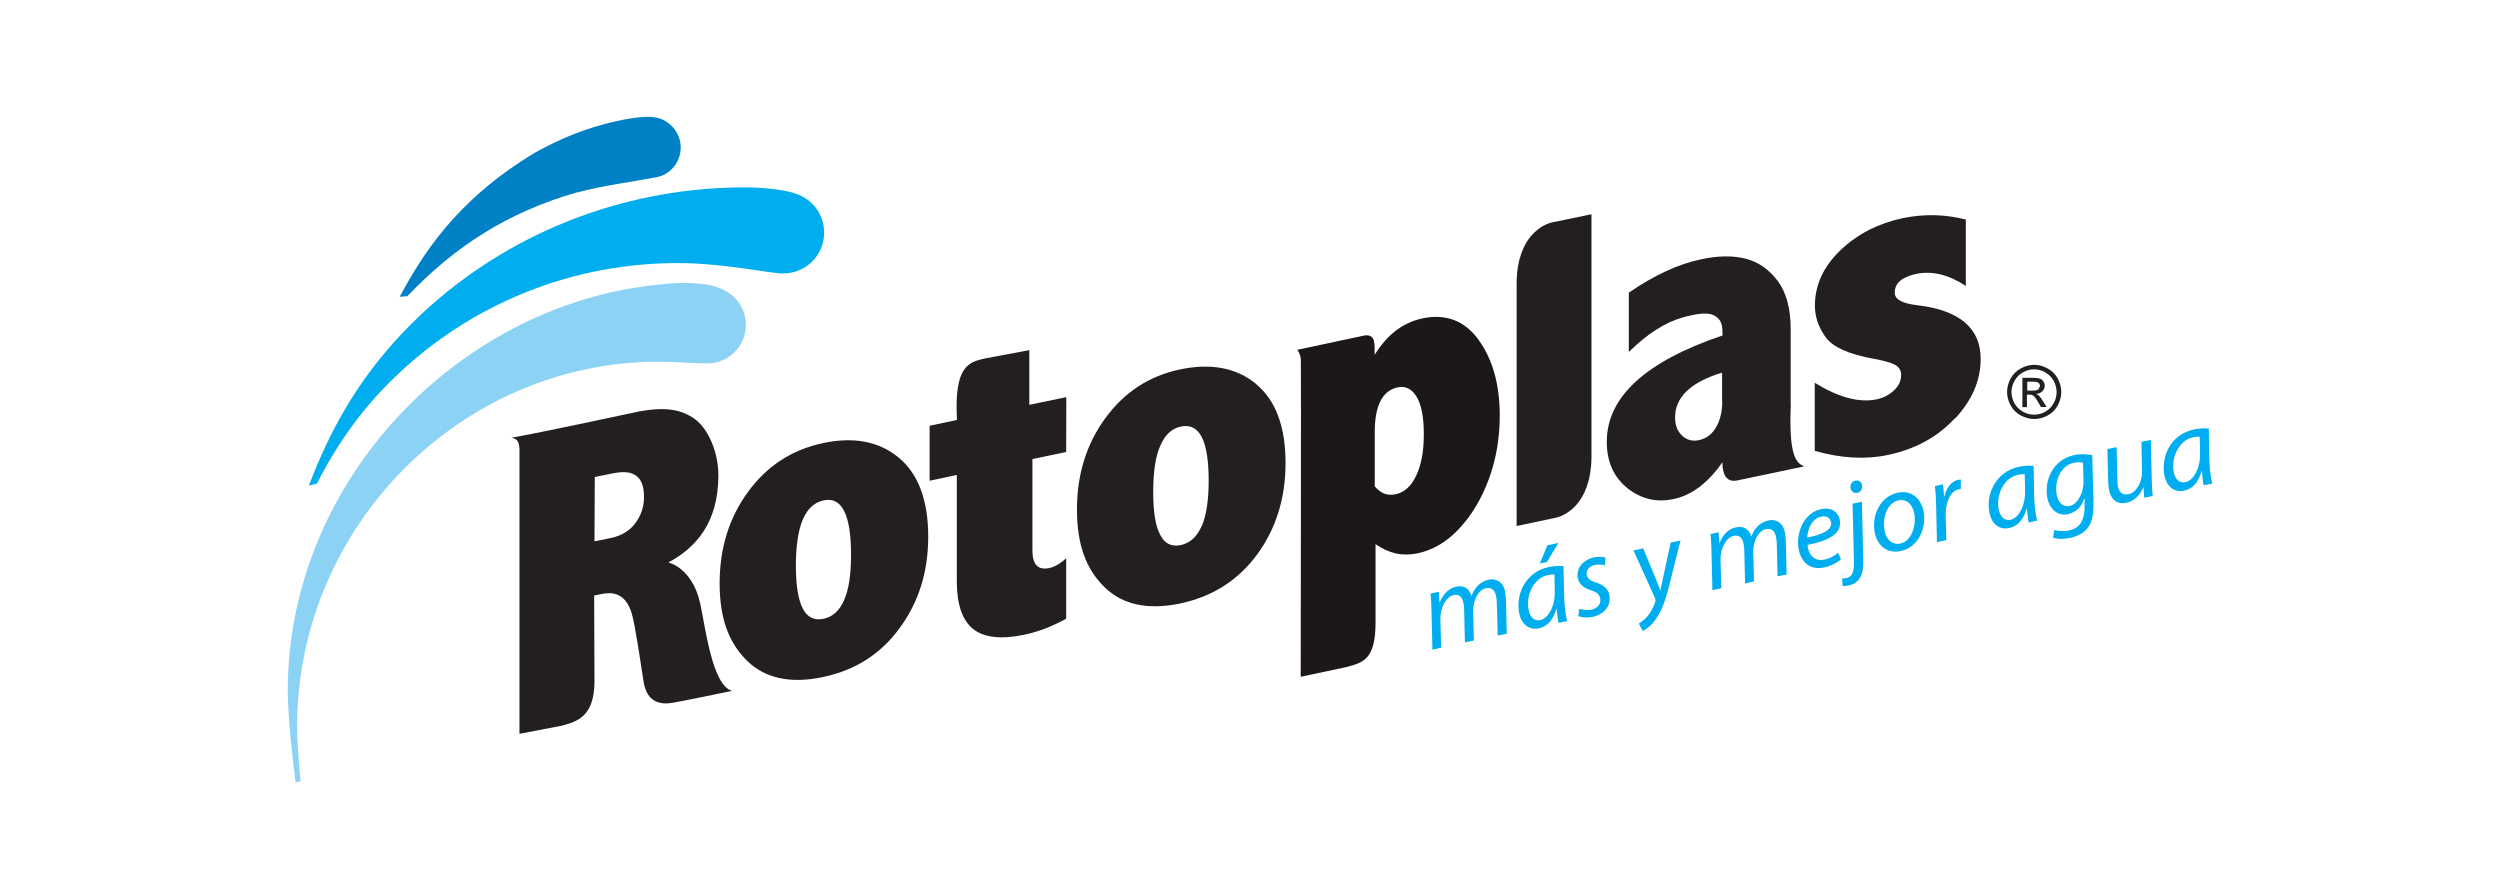 <?xml version="1.0" encoding="UTF-8"?> <svg xmlns="http://www.w3.org/2000/svg" width="278" height="99" viewBox="0 0 278 99" fill="none"><g clip-path="url(#clip0_485_485)"><path d="M159.285 72.252L159.18 67.823C159.163 67.128 159.128 66.52 159.076 65.999L159.997 65.808L160.066 66.971H160.101C160.483 66.016 161.144 65.408 161.943 65.234C162.864 65.043 163.42 65.53 163.628 66.277C163.976 65.286 164.653 64.661 165.557 64.453C166.252 64.314 167.103 64.592 167.346 65.721C167.398 66.016 167.451 66.415 167.468 66.763L167.555 70.463L166.547 70.671L166.443 67.058C166.443 66.832 166.408 66.52 166.356 66.259C166.217 65.634 165.887 65.269 165.227 65.408C164.48 65.564 163.785 66.624 163.819 68.014L163.889 71.227L162.898 71.436L162.812 67.77C162.812 67.493 162.777 67.249 162.725 67.023C162.62 66.52 162.36 66.016 161.613 66.172C160.866 66.329 160.136 67.527 160.171 68.865L160.258 72.009" fill="#00AEEF"></path><path d="M173.306 69.264C173.219 68.9 173.167 68.326 173.097 67.683H173.08C172.68 69.073 171.968 69.699 171.099 69.872C170.039 70.098 169.188 69.403 168.945 68.257C168.51 66.172 169.57 63.636 172.194 63.063C172.767 62.941 173.427 62.907 173.862 62.959L173.931 66.224C173.949 67.319 174.105 68.396 174.261 69.073M172.854 63.879C172.698 63.879 172.454 63.879 172.107 63.949C170.561 64.279 169.64 66.19 169.987 67.84C170.126 68.517 170.508 69.125 171.29 68.952C172.159 68.76 172.923 67.44 172.889 65.773L172.854 63.879ZM173.306 60.353L172.02 62.49L171.221 62.663L172.072 60.631L173.323 60.37L173.306 60.353Z" fill="#00AEEF"></path><path d="M175.634 67.683C175.964 67.805 176.52 67.892 177.006 67.788C177.701 67.631 178.049 67.093 177.945 66.554C177.84 66.085 177.58 65.842 176.867 65.616C176.086 65.391 175.599 64.922 175.46 64.314C175.234 63.271 175.964 62.264 177.232 61.986C177.771 61.864 178.292 61.916 178.553 62.021L178.431 62.872C178.188 62.785 177.771 62.733 177.337 62.82C176.711 62.959 176.346 63.428 176.45 63.949C176.537 64.383 176.885 64.591 177.493 64.783C178.24 65.008 178.813 65.443 178.952 66.12C179.23 67.388 178.344 68.326 177.076 68.604C176.433 68.726 175.808 68.656 175.495 68.5" fill="#00AEEF"></path><path d="M182.723 60.978L184.008 64.088C184.286 64.748 184.46 65.182 184.616 65.617H184.651C184.738 65.2 184.808 64.731 184.981 64.018L185.78 60.336L186.875 60.093L185.607 65.147C185.242 66.589 184.86 67.77 184.199 68.743C183.678 69.56 183.001 70.011 182.67 70.168L182.236 69.334C182.479 69.177 182.879 68.917 183.209 68.517C183.539 68.118 183.869 67.545 184.078 66.885V66.607L181.645 61.204" fill="#00AEEF"></path><path d="M190.419 65.617L190.315 61.187C190.298 60.492 190.263 59.884 190.211 59.38L191.114 59.189L191.184 60.353H191.219C191.601 59.398 192.261 58.79 193.06 58.633C193.981 58.442 194.537 58.929 194.746 59.676C195.093 58.686 195.771 58.06 196.674 57.869C197.369 57.713 198.221 58.008 198.464 59.137C198.533 59.415 198.568 59.832 198.585 60.179L198.672 63.879L197.665 64.088L197.578 60.492C197.578 60.249 197.543 59.936 197.491 59.693C197.352 59.068 197.039 58.703 196.361 58.842C195.614 58.998 194.919 60.058 194.972 61.447L195.041 64.661L194.051 64.87L193.964 61.187C193.964 60.926 193.929 60.683 193.877 60.44C193.773 59.936 193.512 59.432 192.765 59.589C192 59.745 191.288 60.944 191.323 62.281L191.41 65.408" fill="#00AEEF"></path><path d="M204.719 62.194C204.336 62.542 203.641 62.924 202.842 63.098C201.244 63.445 200.323 62.49 200.027 61.17C199.645 59.363 200.549 57.035 202.495 56.618C203.641 56.375 204.406 56.914 204.58 57.782C204.91 59.363 203.224 60.162 201 60.596C201 60.857 201.157 61.413 201.365 61.708C201.713 62.194 202.269 62.351 202.877 62.229C203.589 62.073 204.076 61.743 204.388 61.465M203.589 58.008C203.485 57.522 203.051 57.331 202.512 57.452C201.539 57.661 201 58.772 200.966 59.78C202.581 59.45 203.798 58.964 203.607 58.025L203.589 58.008Z" fill="#00AEEF"></path><path d="M207.047 55.785L207.186 62.021C207.22 63.063 207.134 63.758 206.856 64.21C206.595 64.678 206.108 64.991 205.605 65.095C205.344 65.147 205.118 65.182 204.892 65.165L204.84 64.331C204.962 64.331 205.118 64.331 205.327 64.279C205.848 64.175 206.195 63.758 206.161 62.455L206.004 56.01M206.508 54.812C206.161 54.881 205.865 54.656 205.778 54.291C205.709 53.891 205.935 53.526 206.317 53.44C206.699 53.37 206.995 53.578 207.064 53.961C207.134 54.377 206.908 54.725 206.508 54.812Z" fill="#00AEEF"></path><path d="M213.892 56.792C214.274 58.633 213.371 60.84 211.373 61.274C209.861 61.604 208.784 60.666 208.489 59.311C208.072 57.348 209.062 55.211 211.008 54.794C212.641 54.447 213.614 55.524 213.892 56.809M209.566 59.05C209.774 60.041 210.452 60.631 211.338 60.44C212.554 60.179 213.145 58.425 212.85 57.018C212.711 56.323 212.172 55.402 211.095 55.646C209.809 55.924 209.271 57.678 209.583 59.05" fill="#00AEEF"></path><path d="M215.386 60.284L215.3 56.254C215.3 55.437 215.213 54.621 215.161 54.047L216.064 53.856C216.099 54.291 216.133 54.725 216.186 55.194H216.22C216.429 54.291 216.95 53.526 217.749 53.353L218.045 53.318V54.377L217.784 54.412C216.898 54.603 216.325 55.854 216.359 57.313L216.429 60.058" fill="#00AEEF"></path><path d="M225.585 58.112C225.516 57.748 225.446 57.174 225.394 56.532H225.377C224.977 57.921 224.265 58.547 223.396 58.72C222.336 58.946 221.485 58.251 221.242 57.105C220.79 55.02 221.867 52.484 224.491 51.911C225.064 51.789 225.707 51.755 226.141 51.807L226.193 55.055C226.211 56.149 226.367 57.226 226.523 57.886M225.133 52.727C224.977 52.727 224.734 52.727 224.386 52.797C222.84 53.127 221.919 55.02 222.267 56.688C222.406 57.348 222.788 57.956 223.587 57.8C224.438 57.608 225.22 56.288 225.186 54.621L225.151 52.727H225.133Z" fill="#00AEEF"></path><path d="M228.435 58.929C228.834 59.068 229.477 59.12 230.102 58.981C231.11 58.772 231.788 58.077 231.805 56.375V55.437H231.77C231.44 56.41 230.797 56.983 229.963 57.174C228.765 57.435 227.913 56.549 227.687 55.472C227.236 53.439 228.313 51.094 230.641 50.608C231.336 50.452 232.135 50.504 232.656 50.608L232.795 55.767C232.813 57.087 232.674 58.043 232.153 58.703C231.666 59.346 230.884 59.676 230.189 59.815C229.46 59.971 228.747 59.953 228.296 59.78M231.649 51.459C231.458 51.407 231.041 51.372 230.606 51.459C229.112 51.772 228.417 53.561 228.713 55.055C228.851 55.715 229.251 56.445 230.172 56.254C231.058 56.062 231.718 54.76 231.684 53.526L231.631 51.442L231.649 51.459Z" fill="#00AEEF"></path><path d="M239.172 48.923L239.276 53.353C239.293 54.047 239.328 54.656 239.38 55.159L238.442 55.35L238.355 54.187H238.338C237.973 55.09 237.278 55.733 236.479 55.906C235.714 56.08 234.828 55.871 234.533 54.499C234.463 54.221 234.446 53.891 234.429 53.474L234.342 49.931L235.367 49.722L235.454 53.214C235.454 53.561 235.454 53.856 235.523 54.117C235.662 54.742 236.01 55.107 236.722 54.951C237.469 54.794 238.234 53.718 238.199 52.345L238.129 49.132" fill="#00AEEF"></path><path d="M245.044 53.961C244.958 53.596 244.905 53.023 244.853 52.38H244.819C244.436 53.77 243.707 54.395 242.855 54.569C241.795 54.794 240.944 54.1 240.701 52.953C240.249 50.869 241.326 48.315 243.95 47.759C244.523 47.638 245.166 47.603 245.618 47.655L245.67 50.921C245.687 52.015 245.844 53.092 246 53.77M244.61 48.558C244.454 48.558 244.21 48.558 243.863 48.628C242.317 48.958 241.396 50.851 241.726 52.519C241.865 53.179 242.247 53.787 243.046 53.613C243.898 53.422 244.68 52.102 244.645 50.434L244.61 48.541V48.558Z" fill="#00AEEF"></path><path d="M226.211 40.568C226.714 40.568 227.201 40.707 227.687 40.967C228.174 41.228 228.539 41.593 228.817 42.079C229.077 42.565 229.216 43.069 229.216 43.59C229.216 44.111 229.077 44.598 228.817 45.084C228.556 45.57 228.191 45.935 227.705 46.196C227.218 46.456 226.732 46.595 226.211 46.595C225.689 46.595 225.186 46.456 224.699 46.196C224.213 45.935 223.848 45.553 223.587 45.084C223.326 44.615 223.187 44.111 223.187 43.59C223.187 43.069 223.326 42.565 223.587 42.079C223.865 41.593 224.23 41.228 224.716 40.967C225.203 40.707 225.689 40.568 226.211 40.568ZM226.211 41.071C225.776 41.071 225.359 41.176 224.96 41.401C224.56 41.61 224.247 41.94 224.021 42.34C223.796 42.739 223.674 43.156 223.674 43.59C223.674 44.024 223.796 44.441 224.004 44.841C224.23 45.24 224.543 45.553 224.942 45.779C225.342 46.005 225.741 46.109 226.193 46.109C226.645 46.109 227.045 46.005 227.444 45.779C227.826 45.553 228.139 45.258 228.365 44.841C228.591 44.441 228.695 44.024 228.695 43.59C228.695 43.156 228.574 42.739 228.365 42.34C228.139 41.94 227.826 41.627 227.427 41.401C227.027 41.176 226.61 41.071 226.211 41.071ZM224.89 45.258V42.009H226.002C226.384 42.009 226.645 42.044 226.819 42.096C226.992 42.148 227.114 42.27 227.218 42.409C227.323 42.565 227.375 42.722 227.375 42.878C227.375 43.121 227.288 43.312 227.114 43.503C226.94 43.677 226.732 43.781 226.436 43.799L226.714 43.972C226.836 44.111 226.992 44.302 227.184 44.615L227.583 45.258H226.958L226.662 44.754C226.436 44.355 226.245 44.111 226.124 44.007C226.019 43.938 225.898 43.886 225.707 43.886H225.394V45.275H224.873L224.89 45.258ZM225.411 43.434H226.054C226.367 43.434 226.575 43.382 226.68 43.295L226.853 42.93L226.784 42.669L226.558 42.496C226.471 42.461 226.28 42.444 226.037 42.444H225.429V43.416L225.411 43.434Z" fill="#231F20"></path><path d="M199.124 44.945V36.607C199.124 34.314 198.637 32.525 197.682 31.239C196.709 29.954 195.545 29.138 194.138 28.773C192.73 28.408 191.08 28.425 189.203 28.825C186.667 29.346 183.956 30.597 181.124 32.542V39.143C183.14 37.146 185.155 35.86 187.049 35.322C188.439 34.922 189.794 34.696 190.506 35.026C191.566 35.53 191.531 36.347 191.549 37.302C182.966 40.203 178.674 44.146 178.674 49.132C178.674 51.338 179.439 53.04 180.95 54.273C182.479 55.489 184.199 55.906 186.128 55.489C187.118 55.281 188.074 54.829 188.977 54.152C189.881 53.457 190.732 52.554 191.531 51.407C191.549 53.683 192.73 53.526 193.286 53.405C193.825 53.283 200.636 51.859 200.636 51.859C199.663 51.494 198.898 50.504 199.141 44.945M191.514 44.615C191.514 45.709 191.306 46.665 190.854 47.464C190.402 48.263 189.777 48.767 188.925 48.941C188.213 49.097 187.587 48.941 187.066 48.454C186.545 47.985 186.267 47.29 186.267 46.439C186.267 44.163 188.004 42.496 191.497 41.436V44.633L191.514 44.615Z" fill="#231F20"></path><path d="M118.559 50.261L114.806 51.042V61.222C114.806 62.785 115.432 63.428 116.683 63.167C117.291 63.028 117.916 62.681 118.559 62.073V68.795C117.03 69.647 115.466 70.254 113.885 70.585C111.297 71.123 109.42 70.897 108.204 69.942C107.005 68.969 106.397 67.197 106.397 64.626V52.814L103.374 53.457V47.342C103.374 47.342 105.876 46.821 106.414 46.7C106.084 40.759 107.683 40.272 109.455 39.873L114.459 38.935V45.015L118.576 44.163" fill="#231F20"></path><path d="M172.454 24.76C171.672 24.986 168.736 26.167 168.649 31.378V58.494L173.149 57.539C173.931 57.331 176.885 56.132 176.972 50.921V23.822" fill="#231F20"></path><path d="M164.445 37.823C162.881 35.652 160.779 34.853 158.155 35.408C157.026 35.652 156.001 36.138 155.063 36.885C154.263 37.545 153.516 38.396 152.856 39.456C152.856 38.292 153.012 37.145 151.744 37.302C150.424 37.58 144.256 38.9 144.256 38.9C144.256 38.9 144.603 39.282 144.655 40.012C144.69 40.724 144.638 75.257 144.638 75.257L149.711 74.18C151.536 73.677 152.96 73.399 152.96 69.23V60.509C153.673 61.013 154.42 61.343 155.167 61.534C155.949 61.708 156.783 61.708 157.617 61.534C159.354 61.169 160.935 60.231 162.308 58.737C163.68 57.244 164.775 55.42 165.574 53.231C166.373 51.06 166.773 48.697 166.773 46.196C166.773 42.774 165.991 39.977 164.427 37.806M157.478 52.884C156.939 54.065 156.157 54.76 155.167 54.968C154.715 55.055 154.298 55.038 153.916 54.881C153.534 54.725 153.186 54.464 152.873 54.082V48.054C152.873 46.56 153.082 45.414 153.516 44.58C153.951 43.746 154.576 43.26 155.427 43.069C156.296 42.895 157.009 43.243 157.53 44.129C158.068 45.014 158.329 46.404 158.329 48.298C158.329 50.191 158.051 51.668 157.495 52.866" fill="#1C171B"></path><path d="M217.35 46.543C215.438 48.61 212.971 49.948 209.948 50.59C207.412 51.129 204.701 50.955 201.8 50.139V42.565C204.441 44.198 206.734 44.806 208.68 44.407C209.427 44.25 210.07 43.92 210.608 43.416C211.147 42.913 211.408 42.339 211.408 41.697C211.408 41.21 211.199 40.845 210.765 40.585C210.348 40.342 209.549 40.116 208.402 39.907C205.622 39.404 203.85 38.622 203.033 37.528C202.234 36.433 201.817 35.252 201.817 34.001C201.817 31.691 202.773 29.624 204.666 27.817C206.56 26.011 208.888 24.829 211.599 24.256C213.962 23.77 216.29 23.822 218.601 24.413V31.795C216.672 30.527 214.83 30.093 213.076 30.458C212.294 30.631 211.686 30.892 211.286 31.239C210.886 31.587 210.695 32.021 210.695 32.559C210.695 33.306 211.564 33.758 213.267 33.949C217.906 34.505 220.251 36.503 220.251 39.907C220.251 42.305 219.296 44.528 217.367 46.578" fill="#231F20"></path><path d="M99.934 50.886C97.745 49.079 94.947 48.541 91.525 49.27C88.084 50 85.305 51.789 83.185 54.69C81.083 57.556 80.023 60.944 80.023 64.852C80.023 68.76 81.03 71.453 83.046 73.451C85.061 75.431 87.876 76.056 91.49 75.292C95.104 74.545 97.97 72.704 100.055 69.82C102.175 66.937 103.218 63.567 103.218 59.693C103.218 55.628 102.123 52.693 99.934 50.886ZM93.888 66.693C93.366 67.892 92.602 68.604 91.559 68.813C90.534 69.021 89.77 68.639 89.266 67.666C88.762 66.676 88.501 65.095 88.501 62.907C88.501 60.718 88.762 58.981 89.266 57.782C89.787 56.566 90.569 55.854 91.577 55.645C92.602 55.42 93.366 55.819 93.87 56.827C94.374 57.817 94.635 59.432 94.635 61.656C94.635 63.879 94.391 65.529 93.87 66.711" fill="#231F20"></path><path d="M139.669 42.687C137.48 40.898 134.682 40.359 131.26 41.071C127.82 41.783 125.04 43.59 122.92 46.491C120.818 49.357 119.758 52.745 119.758 56.653C119.758 60.561 120.766 63.254 122.781 65.251C124.796 67.249 127.611 67.857 131.225 67.11C134.839 66.346 137.688 64.522 139.808 61.638C141.91 58.755 142.953 55.367 142.953 51.511C142.953 47.429 141.858 44.511 139.669 42.704M133.623 58.494C133.101 59.693 132.337 60.388 131.294 60.614C130.269 60.822 129.505 60.457 129.001 59.45C128.48 58.459 128.237 56.879 128.237 54.707C128.237 52.536 128.48 50.782 129.018 49.583C129.54 48.35 130.304 47.638 131.329 47.429C132.354 47.221 133.119 47.603 133.64 48.61C134.144 49.6 134.404 51.216 134.404 53.439C134.404 55.663 134.144 57.296 133.64 58.494" fill="#231F20"></path><path d="M77.816 66.954C77.382 64.939 76.131 63.08 74.324 62.542C77.382 60.909 79.884 58.13 79.884 52.849C79.884 50.243 78.72 47.499 77.034 46.439C75.349 45.362 73.386 45.171 69.72 46.039C69.72 46.039 60.216 48.089 56.845 48.68C57.54 48.767 57.749 49.184 57.766 50C57.766 50.816 57.766 81.598 57.766 81.598L62.318 80.729C64.438 80.225 66.036 79.496 66.106 75.9L66.071 66.224L66.818 66.068C67.895 65.842 69.494 65.755 70.241 68.187C70.623 69.455 71.179 73.312 71.561 75.778C71.944 78.245 73.594 78.367 74.862 78.141C76.131 77.915 80.961 76.925 81.413 76.821C79.206 76.265 78.442 69.768 77.834 66.954M70.641 58.199C69.98 59.05 69.059 59.606 67.826 59.849L66.106 60.197L66.141 53.04L68.225 52.623C69.355 52.397 70.224 52.484 70.78 52.936C71.353 53.37 71.614 54.152 71.614 55.263C71.614 56.375 71.283 57.348 70.623 58.199" fill="#231F20"></path><path d="M81.621 33.029L81.586 32.994L81.534 32.959C80.092 31.604 77.816 31.552 77.816 31.552C75.922 31.378 74.932 31.483 73.49 31.622C51.285 33.671 32 53.266 32 76.821C32 79.617 32.539 84.499 32.869 87L33.425 86.879C33.268 85.454 33.042 82.275 33.042 80.799C33.042 58.494 51.338 40.22 73.229 40.22C74.724 40.22 77.712 40.429 78.737 40.411H78.789C81.083 40.342 82.942 38.448 82.942 36.121C82.942 34.922 82.455 33.828 81.639 33.046V33.011" fill="#8CD2F4"></path><path d="M88.432 21.512C87.077 21.043 84.488 20.834 82.837 20.834C66.784 20.834 52.311 27.974 42.894 39.108C39.558 43.069 36.778 47.62 34.346 53.995L35.232 53.787C37.768 48.836 40.583 45.136 43.901 41.94C52.137 33.984 63.535 29.051 76.114 29.259C78.216 29.294 80.561 29.554 82.594 29.832C84.366 30.076 85.999 30.354 86.834 30.406H87.112C89.613 30.406 91.646 28.373 91.646 25.872C91.646 23.805 90.274 22.068 88.397 21.512" fill="#00AEEF"></path><path d="M64.247 21.39C66.853 20.66 70.762 20.139 72.83 19.74C74.463 19.514 75.697 18.09 75.697 16.387C75.697 14.685 74.307 13.139 72.569 13.017C71.422 12.913 69.685 13.191 67.948 13.608C65.115 14.303 62.562 15.276 59.486 16.978C50.521 22.363 46.855 28.582 44.44 32.994L45.291 32.942C50.538 27.435 56.446 23.579 64.229 21.373" fill="#0081C6"></path></g><defs><clipPath id="clip0_485_485"><rect width="214" height="74" fill="white" transform="translate(32 13)"></rect></clipPath></defs></svg> 